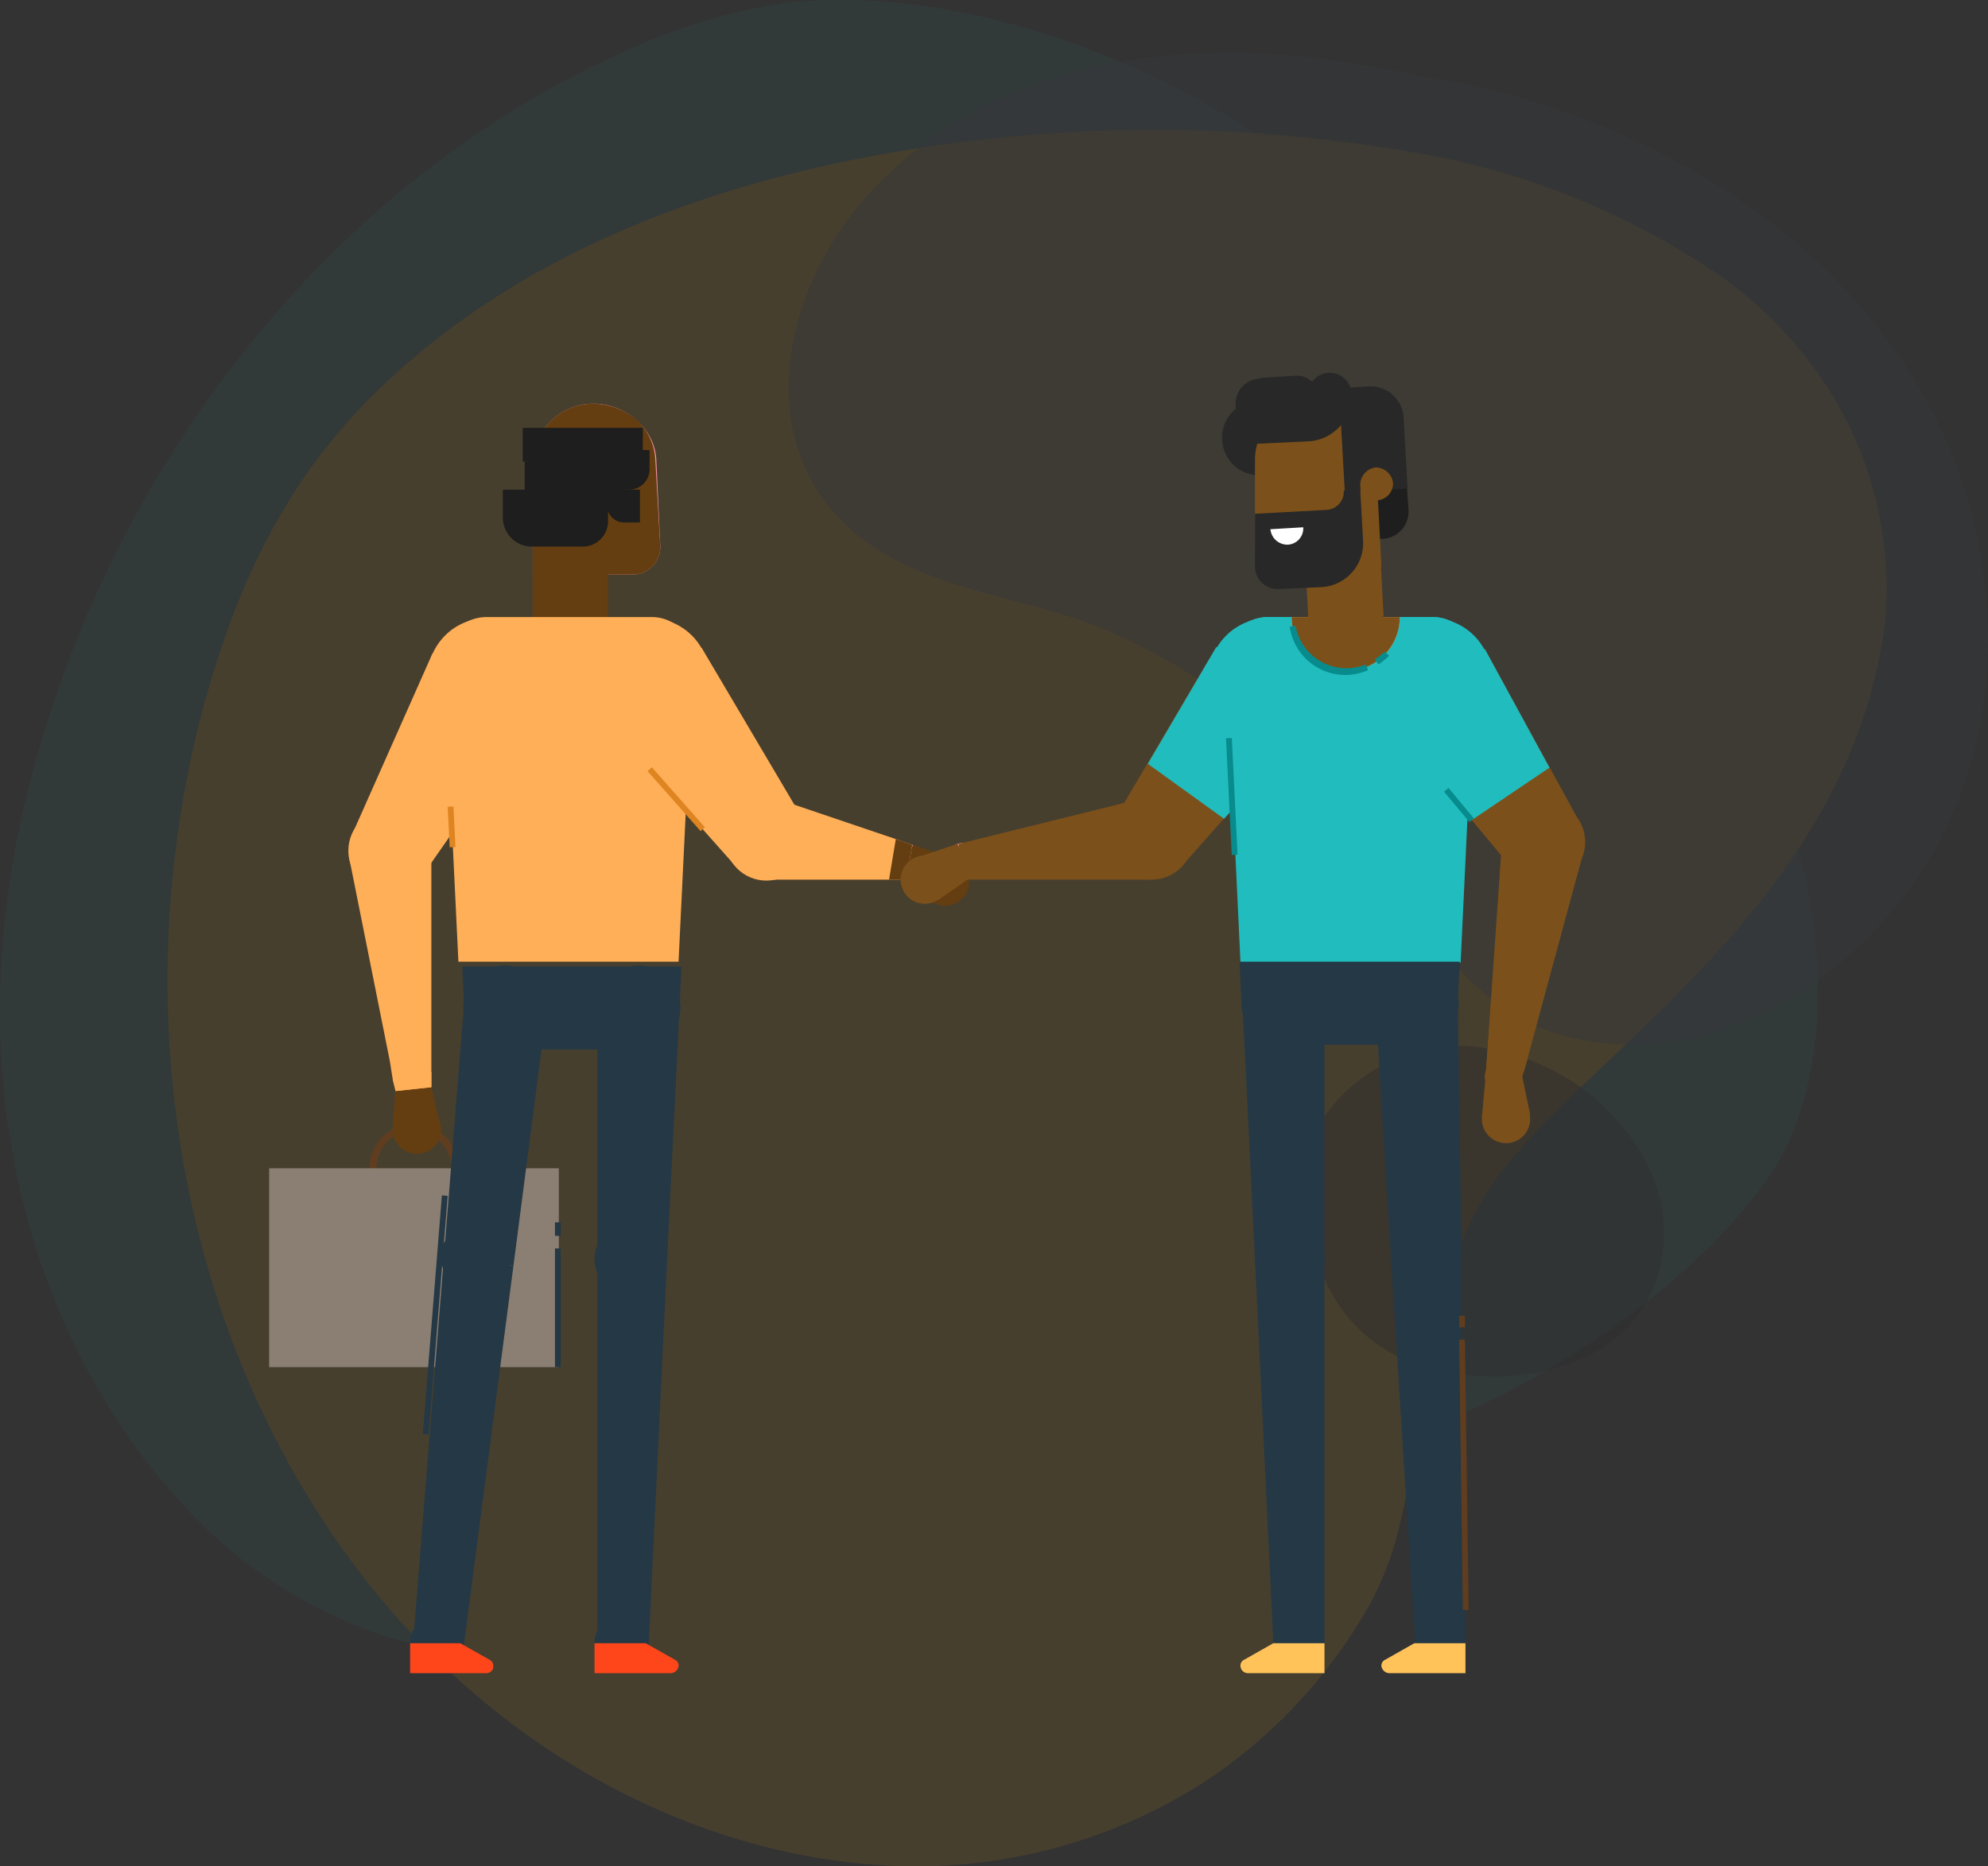 <svg xmlns="http://www.w3.org/2000/svg" width="205.896" height="193.323" viewBox="0 0 205.896 193.323"><rect x="0" y="0" width="205.896" height="193.323" fill="#333333" stroke="none"/><g transform="translate(-15.323 -3.68)"><g opacity="0.1"><path d="M34.7,160a48.963,48.963,0,0,0,21.6,13.5,46.374,46.374,0,0,0,21.6.8,37.755,37.755,0,0,0,6.3-1.9c9.9-3.8,19.9-10.7,30.7-12.7,13.3-2.5,25.6-1.6,37.8-4.7,25.2-6.3,43.9-23.9,47.9-33.1,3.3-7.5,3.6-16,2.3-24.1a86.582,86.582,0,0,0-10.4-28.5,165.232,165.232,0,0,0-9.5-15,154,154,0,0,0-24.2-26.8C145,15.6,128.3,6.6,110.3,4.2A57.1,57.1,0,0,0,96.6,4,59.83,59.83,0,0,0,80.5,8.8,99.027,99.027,0,0,0,60.6,20.5C39.3,36.6,24,60.8,17.8,87.3,10.2,120.2,21.3,145.9,34.7,160Z" fill="#21bcbe" opacity="0.5"/><path d="M110.8,197a55.1,55.1,0,0,0,29.2-8.7,53.192,53.192,0,0,0,17.5-19,33.33,33.33,0,0,0,2.7-7.3c3-11.9,2.6-27.3,11.3-37.8,10.7-13,35.3-28.2,39-55.6a38.381,38.381,0,0,0-5-23.3,41.706,41.706,0,0,0-13.6-14.1,79.11,79.11,0,0,0-29.4-11.6,162.056,162.056,0,0,0-18.4-2.2,157.889,157.889,0,0,0-37.6,2.3C87.6,23.1,69,30.3,55.1,43.5a60.407,60.407,0,0,0-8.4,9.8,68.677,68.677,0,0,0-7.2,14,103.152,103.152,0,0,0-5.5,21c-3.9,24.9.8,51.5,14.8,72.9C64.5,185.3,89.1,197.2,110.8,197Z" fill="#fa0"/><path d="M146.9,79.7a70.56,70.56,0,0,1,13.6,16.2c4.3,7.1,9.5,13.6,18.1,15.4,15.7,3.3,31.4-7.9,38.1-21.5,7.5-15.3,5.3-33.9-3.9-48-9-13.8-23.4-22.9-39-27.7a75.348,75.348,0,0,0-10.6-2.4c-3.1-.7-6.3-1.2-9.2-1.7-16.6-2.4-34.4-.1-47,12-11.6,11.1-15.4,31.1,1.1,39.7,6.5,3.4,13.9,4.2,20.7,6.8A65.191,65.191,0,0,1,146.9,79.7Z" fill="#51617a" opacity="0.5"/><path d="M161.2,144.7c6.2,2.4,14.8,2.2,20.4-1.6,6.7-4.5,7.7-13.3,3.7-20A23.06,23.06,0,0,0,166.9,112c-8.3-.2-16.5,6.1-16.9,14.7a15.328,15.328,0,0,0,2.4,9.2A15.846,15.846,0,0,0,161.2,144.7Z" opacity="0.5"/></g><path d="M80.9,63.2H70.5V51.8a6.274,6.274,0,0,1,6.3-6.3h0c3.3,0,6.4,2.6,6.5,5.9l.4,8.7A2.872,2.872,0,0,1,80.9,63.2Z" fill="#ff95a9"/><path d="M83.7,60.2a2.842,2.842,0,0,1-2.8,3H70.5V51.8a6.253,6.253,0,0,1,6.2-6.3,7.2,7.2,0,0,1,4.6,1.7,6.089,6.089,0,0,1,1.9,4.2Z" fill="#643e11"/><path d="M83.5,56.9l-.3-5.4Z" fill="#1e1e1e"/><rect width="12.437" height="3.5" transform="translate(69.463 48)" fill="#1e1e1e"/><path d="M0,0,9.718-.6l.911,5.1H0Z" transform="translate(69.663 51.5)" fill="#1e1e1e"/><path d="M75.7,60.3H70.4a3.009,3.009,0,0,1-3-3V54.4H78.3v3.4A2.628,2.628,0,0,1,75.7,60.3Z" fill="#1e1e1e"/><path d="M74.4,72.2h0a3.842,3.842,0,0,1-3.9-3.9V60.4h7.8v7.9A3.9,3.9,0,0,1,74.4,72.2Z" fill="#643e11"/><path d="M79.9,57.8h1.7V54.4H79.9a1.752,1.752,0,0,0-1.7,1.7h0A1.752,1.752,0,0,0,79.9,57.8Z" fill="#1e1e1e"/><path d="M82.5,50.3H78.3v4.1h2.2a2.112,2.112,0,0,0,2.1-2.1v-2Z" fill="#1e1e1e"/><circle cx="3.9" cy="3.9" r="3.9" transform="translate(70.5 64.4)" fill="#643e11"/><path d="M58.2,129.3a4.6,4.6,0,1,1,4.6-4.6A4.721,4.721,0,0,1,58.2,129.3Zm0-8.5a3.9,3.9,0,1,0,3.9,3.9A3.971,3.971,0,0,0,58.2,120.8Z" fill="#603d1e"/><rect width="30" height="20.6" transform="translate(43.2 124.7)" fill="#8b7f73"/><circle cx="4.3" cy="4.3" r="4.3" transform="translate(90.4 86.3)" fill="#ffaf57"/><path d="M77.9,78.1,91.5,93.4l6.9-5L88,70.8Z" fill="#ffaf57"/><circle cx="2.5" cy="2.5" r="2.5" transform="translate(110.7 92.5)" fill="#643e11"/><circle cx="1.9" cy="1.9" r="1.9" transform="translate(107.3 91.1)" fill="#ff95a9"/><path d="M114,92.6l-4.1-1.4-1.8,3.3,3.6,2.5Z" fill="#643e11"/><circle cx="6.2" cy="6.2" r="6.2" transform="translate(76.4 67.7)" fill="#ffaf57"/><circle cx="6.2" cy="6.2" r="6.2" transform="translate(59.6 67.7)" fill="#ffaf57"/><path d="M85.7,108l-1.3,26.5H77.2V108Z" fill="#243845"/><circle cx="4.3" cy="4.3" r="4.3" transform="translate(63.3 103.7)" fill="#243845"/><circle cx="4.3" cy="4.3" r="4.3" transform="translate(77.2 103.7)" fill="#243845"/><path d="M87.1,72.2l-1.5,31.1H62.8L61.3,72.2a4.421,4.421,0,0,1,4.4-4.6H82.8A4.282,4.282,0,0,1,87.1,72.2Z" fill="#ffaf57"/><path d="M85.9,103.8l-.2,4.3v.2a4.294,4.294,0,0,1-4.3,4.1H67.7a4.363,4.363,0,0,1-4.3-4.1v-.2l-.2-4.3Z" fill="#243845"/><path d="M71.9,108.6l-3.4,26.2-7.2-.9,2.1-26.4Z" fill="#243845"/><circle cx="2.6" cy="2.6" r="2.6" transform="translate(76.9 171.2)" fill="#243845"/><circle cx="3.6" cy="3.6" r="3.6" transform="translate(76.9 130.5)" fill="#243845"/><circle cx="3.6" cy="3.6" r="3.6" transform="translate(61 130.3)" fill="#243845"/><path d="M77.2,174.3V134.5h7.2l-1.9,39.8Z" fill="#243845"/><path d="M58.1,173.9l3.2-40,7.2.9-5.2,39.8Z" fill="#243845"/><path d="M84.8,177H76.9v-3.1h5.3l3,1.7a.67.67,0,0,1,.4.7h0A.859.859,0,0,1,84.8,177Z" fill="#ff461a"/><circle cx="2.6" cy="2.6" r="2.6" transform="translate(57.8 171.2)" fill="#243845"/><path d="M65.7,177H57.8v-3.1H63l3,1.7a.67.67,0,0,1,.4.7h0C66.5,176.6,66.1,177,65.7,177Z" fill="#ff461a"/><circle cx="4.3" cy="4.3" r="4.3" transform="translate(51.4 87.5)" fill="#ffaf57"/><path d="M70.9,77.4,59.2,94.2l-7.4-4.1,8.3-18.7Z" fill="#ffaf57"/><circle cx="2.5" cy="2.5" r="2.5" transform="translate(56 118.2)" fill="#643e11"/><circle cx="1.9" cy="1.9" r="1.9" transform="translate(56.2 114.4)" fill="#643e11"/><path d="M56,120.6l.3-4.4,3.6-.3,1,4.3Z" fill="#643e11"/><path d="M60,91.8v24.5l-3.7.4-.3-1.2-.3-1.9-4.2-21Z" fill="#ffaf57"/><path d="M56.3,116.7l3.7-.4v-1.6l-4,.8Z" fill="#ffaf57"/><path d="M109.8,91.2l-.6,3.6H94.7L96,86.5l12.1,4.1Z" fill="#ffaf57"/><path d="M109.8,91.2l-.6,3.6h-1.8l.7-4.2Z" fill="#643e11"/><path d="M166.5,103.3a12.6,12.6,0,0,1-.8,4.3H144.6a12.169,12.169,0,0,1-.8-4.3,11.35,11.35,0,1,1,22.7,0Z" fill="#243845"/><circle cx="3.1" cy="3.1" r="3.1" transform="translate(152.1 100.2)" fill="#243845"/><circle cx="2.5" cy="2.5" r="2.5" transform="translate(168.8 117.1)" fill="#7c501a"/><circle cx="1.9" cy="1.9" r="1.9" transform="translate(169.1 113.3)" fill="#7c501a"/><path d="M173.8,119.1l-.9-4.3-3.7.3-.4,4.3Z" fill="#7c501a"/><circle cx="4.3" cy="4.3" r="4.3" transform="translate(170.9 86.6)" fill="#7c501a"/><path d="M158.8,77.9l13.1,15.7,7-4.8-9.8-17.9Z" fill="#7c501a"/><circle cx="6.2" cy="6.2" r="6.2" transform="translate(157.4 67.7)" fill="#21bcbe"/><circle cx="2.5" cy="2.5" r="2.5" transform="translate(108.6 92.3)" fill="#7c501a"/><circle cx="1.9" cy="1.9" r="1.9" transform="translate(113.2 91)" fill="#ff95a9"/><path d="M110.3,92.5l4.2-1.4,1.6,3.3-3.6,2.5Z" fill="#7c501a"/><circle cx="4.3" cy="4.3" r="4.3" transform="translate(130.3 86.2)" fill="#7c501a"/><path d="M151.4,78,137.8,93.3l-6.9-5,10.4-17.6Z" fill="#7c501a"/><path d="M151.4,78l-9.3,10.5-7.9-5.7,7.1-12.1Z" fill="#21bcbe"/><path d="M158.8,77.9l9,10.7,8-5.4-6.7-12.3Z" fill="#21bcbe"/><path d="M172.8,115.7l-3.6-.6L171,90.6l8.3,1.4-5.6,20.7-.5,1.8Z" fill="#7c501a"/><path d="M170.9,90.6l-1.7,24.5,3.6.6L179.3,92Z" fill="#7c501a"/><path d="M169.4,112.4l-.2,2.7,3.6.6.4-1.2.4-1.4Z" fill="#7c501a"/><circle cx="6.2" cy="6.2" r="6.2" transform="translate(140.5 67.7)" fill="#21bcbe"/><path d="M166.3,107.3l.4,26.5-7.3.5-1.6-26.4Z" fill="#243845"/><circle cx="4.3" cy="4.3" r="4.3" transform="translate(143.9 103.3)" fill="#243845"/><circle cx="4.3" cy="4.3" r="4.3" transform="translate(157.8 103.3)" fill="#243845"/><path d="M168.1,72.2l-.4,7.9-.3,6.4-.8,16.9H143.8L143,86.5l-.3-6.4-.4-7.9a4.421,4.421,0,0,1,4.4-4.6h17.1A4.4,4.4,0,0,1,168.1,72.2Z" fill="#21bcbe"/><path d="M166.5,103.3l-.2,4.3v.2a4.294,4.294,0,0,1-4.3,4.1H148.2a4.363,4.363,0,0,1-4.3-4.1v-.2l-.2-4.3Z" fill="#243845"/><path d="M152.5,107.6v26.5h-7.2L144,107.6Z" fill="#243845"/><circle cx="2.6" cy="2.6" r="2.6" transform="translate(147.3 171.2)" fill="#243845"/><circle cx="2.6" cy="2.6" r="2.6" transform="translate(161.9 171.2)" fill="#243845"/><circle cx="3.6" cy="3.6" r="3.6" transform="translate(159.4 130.5)" fill="#243845"/><circle cx="3.6" cy="3.6" r="3.6" transform="translate(145.3 130.5)" fill="#243845"/><path d="M161.9,174l-2.5-39.7,7.2-.5.5,39.9Z" fill="#243845"/><path d="M147.2,173.8l-1.9-39.7h7.2v39.7Z" fill="#243845"/><path d="M144.6,177h7.9v-3.1h-5.3l-3,1.7a.67.67,0,0,0-.4.7h0A.775.775,0,0,0,144.6,177Z" fill="#ffc359"/><path d="M159.2,177h7.9v-3.1h-5.3l-3,1.7a.67.67,0,0,0-.4.7h0A.858.858,0,0,0,159.2,177Z" fill="#ffc359"/><path d="M168.1,72.2l-.4,7.9H142.6l-.4-7.9a4.421,4.421,0,0,1,4.4-4.6h17.1A4.421,4.421,0,0,1,168.1,72.2Z" fill="#21bcbe"/><path d="M160.3,67.6a5.6,5.6,0,0,1-11.2,0Z" fill="#ffc371"/><path d="M145.9,52.9l1.1-.1-.4-7.7-1.1.1a3.8,3.8,0,0,0-3.6,4h0A3.819,3.819,0,0,0,145.9,52.9Z" fill="#282828"/><path d="M155.7,59.6l2.8-.1a2.82,2.82,0,0,0,2.7-3l-.2-3-5.7.3Z" fill="#1e1e1e"/><rect width="7.8" height="8.5" transform="translate(158.616 67.404) rotate(176.976)" fill="#7c501a"/><path d="M146,52.7l3.8-.2-.5-9.8-3.5.2a2.608,2.608,0,0,0-2.5,2.8l.3,4.8A2.268,2.268,0,0,0,146,52.7Z" fill="#282828"/><path d="M148.3,62.9l10.1-.5L157.8,51a6.265,6.265,0,0,0-6.6-5.9h0a6.265,6.265,0,0,0-5.9,6.3v8.7A2.842,2.842,0,0,0,148.3,62.9Z" fill="#7c501a"/><path d="M145.3,56.8v0Z" fill="none"/><path d="M157.2,43.7l-3.2.2.6,10.7,6.5-.3-.4-7.3A3.433,3.433,0,0,0,157.2,43.7Z" fill="#282828"/><path d="M158,55.5l-1.7.1-.1-1.7a1.831,1.831,0,0,1,1.6-1.8h0a1.831,1.831,0,0,1,1.8,1.6h0A1.751,1.751,0,0,1,158,55.5Z" fill="#7c501a"/><path d="M144.3,49.7l6.5-.3a4.722,4.722,0,0,0,4.5-5,2.255,2.255,0,0,0-4.5.3.215.215,0,0,1-.2.2l-6.5.3Z" fill="#282828"/><path d="M146.6,47.3l3.2-.2a2.255,2.255,0,1,0-.3-4.5l-3.2.2a2.255,2.255,0,1,0,.3,4.5Z" fill="#282828"/><path d="M160.3,67.6a5.6,5.6,0,0,1-11.2,0Z" fill="#7c501a"/><path d="M154.7,73.6a5.823,5.823,0,0,1-5.8-5l.6-.1a5.354,5.354,0,0,0,7.3,4l.2.6A5.932,5.932,0,0,1,154.7,73.6Z" fill="#078b8d"/><path d="M158.1,72.5l-.4-.5a7.006,7.006,0,0,0,1-.8l.5.4A7.294,7.294,0,0,1,158.1,72.5Z" fill="#078b8d"/><circle cx="3.9" cy="3.9" r="3.9" transform="translate(150.8 63.7)" fill="#7c501a"/><path d="M145.3,62.4a2.348,2.348,0,0,0,2.4,2.3l4.5-.2a4.576,4.576,0,0,0,4.3-4.8l-.3-5.3-1.7.1h0a1.894,1.894,0,0,1-1.8,2l-7.4.4Z" fill="#282828"/><path d="M164.2,80.1l3.2,6.4H142.9l-.3-6.4Z" fill="#21bcbe"/><path d="M134.6,94.8H115.1l-.5-3.7,19-4.7Z" fill="#7c501a"/><path d="M150.3,58.3a1.689,1.689,0,0,1-1.6,1.8,1.759,1.759,0,0,1-1.8-1.6Z" fill="#fff"/><path d="M143.2,92.2l-.6-12.1Z" fill="#078b8d"/><rect width="12.1" height="0.6" transform="translate(142.9 80.127) rotate(87.19)" fill="#078b8d"/><path d="M167.8,88.6l-2.6-3.2Z" fill="#078b8d"/><rect width="4.1" height="0.6" transform="translate(165.346 85.306) rotate(50.164)" fill="#078b8d"/><path d="M88.2,89.6l-5.5-6.2Z" fill="#f8f7ff"/><rect width="8.3" height="0.6" transform="translate(82.836 83.157) rotate(48.539)" fill="#de8421"/><path d="M62.2,91.5,62,87.3Z" fill="#de8421"/><rect width="4.2" height="0.6" transform="translate(62.289 87.226) rotate(87.189)" fill="#de8421"/><rect width="0.6" height="24.8" transform="translate(61.089 127.508) rotate(4.57)" fill="#243845"/><rect width="0.6" height="12.3" transform="translate(72.8 133)" fill="#243845"/><rect width="0.6" height="1.4" transform="translate(72.8 130.3)" fill="#243845"/><rect width="28" height="0.6" transform="matrix(0.014, 1, -1, 0.014, 167.041, 142.441)" fill="#603d1e"/><rect width="1.2" height="0.6" transform="translate(167.038 139.975) rotate(89.291)" fill="#603d1e"/></g></svg>